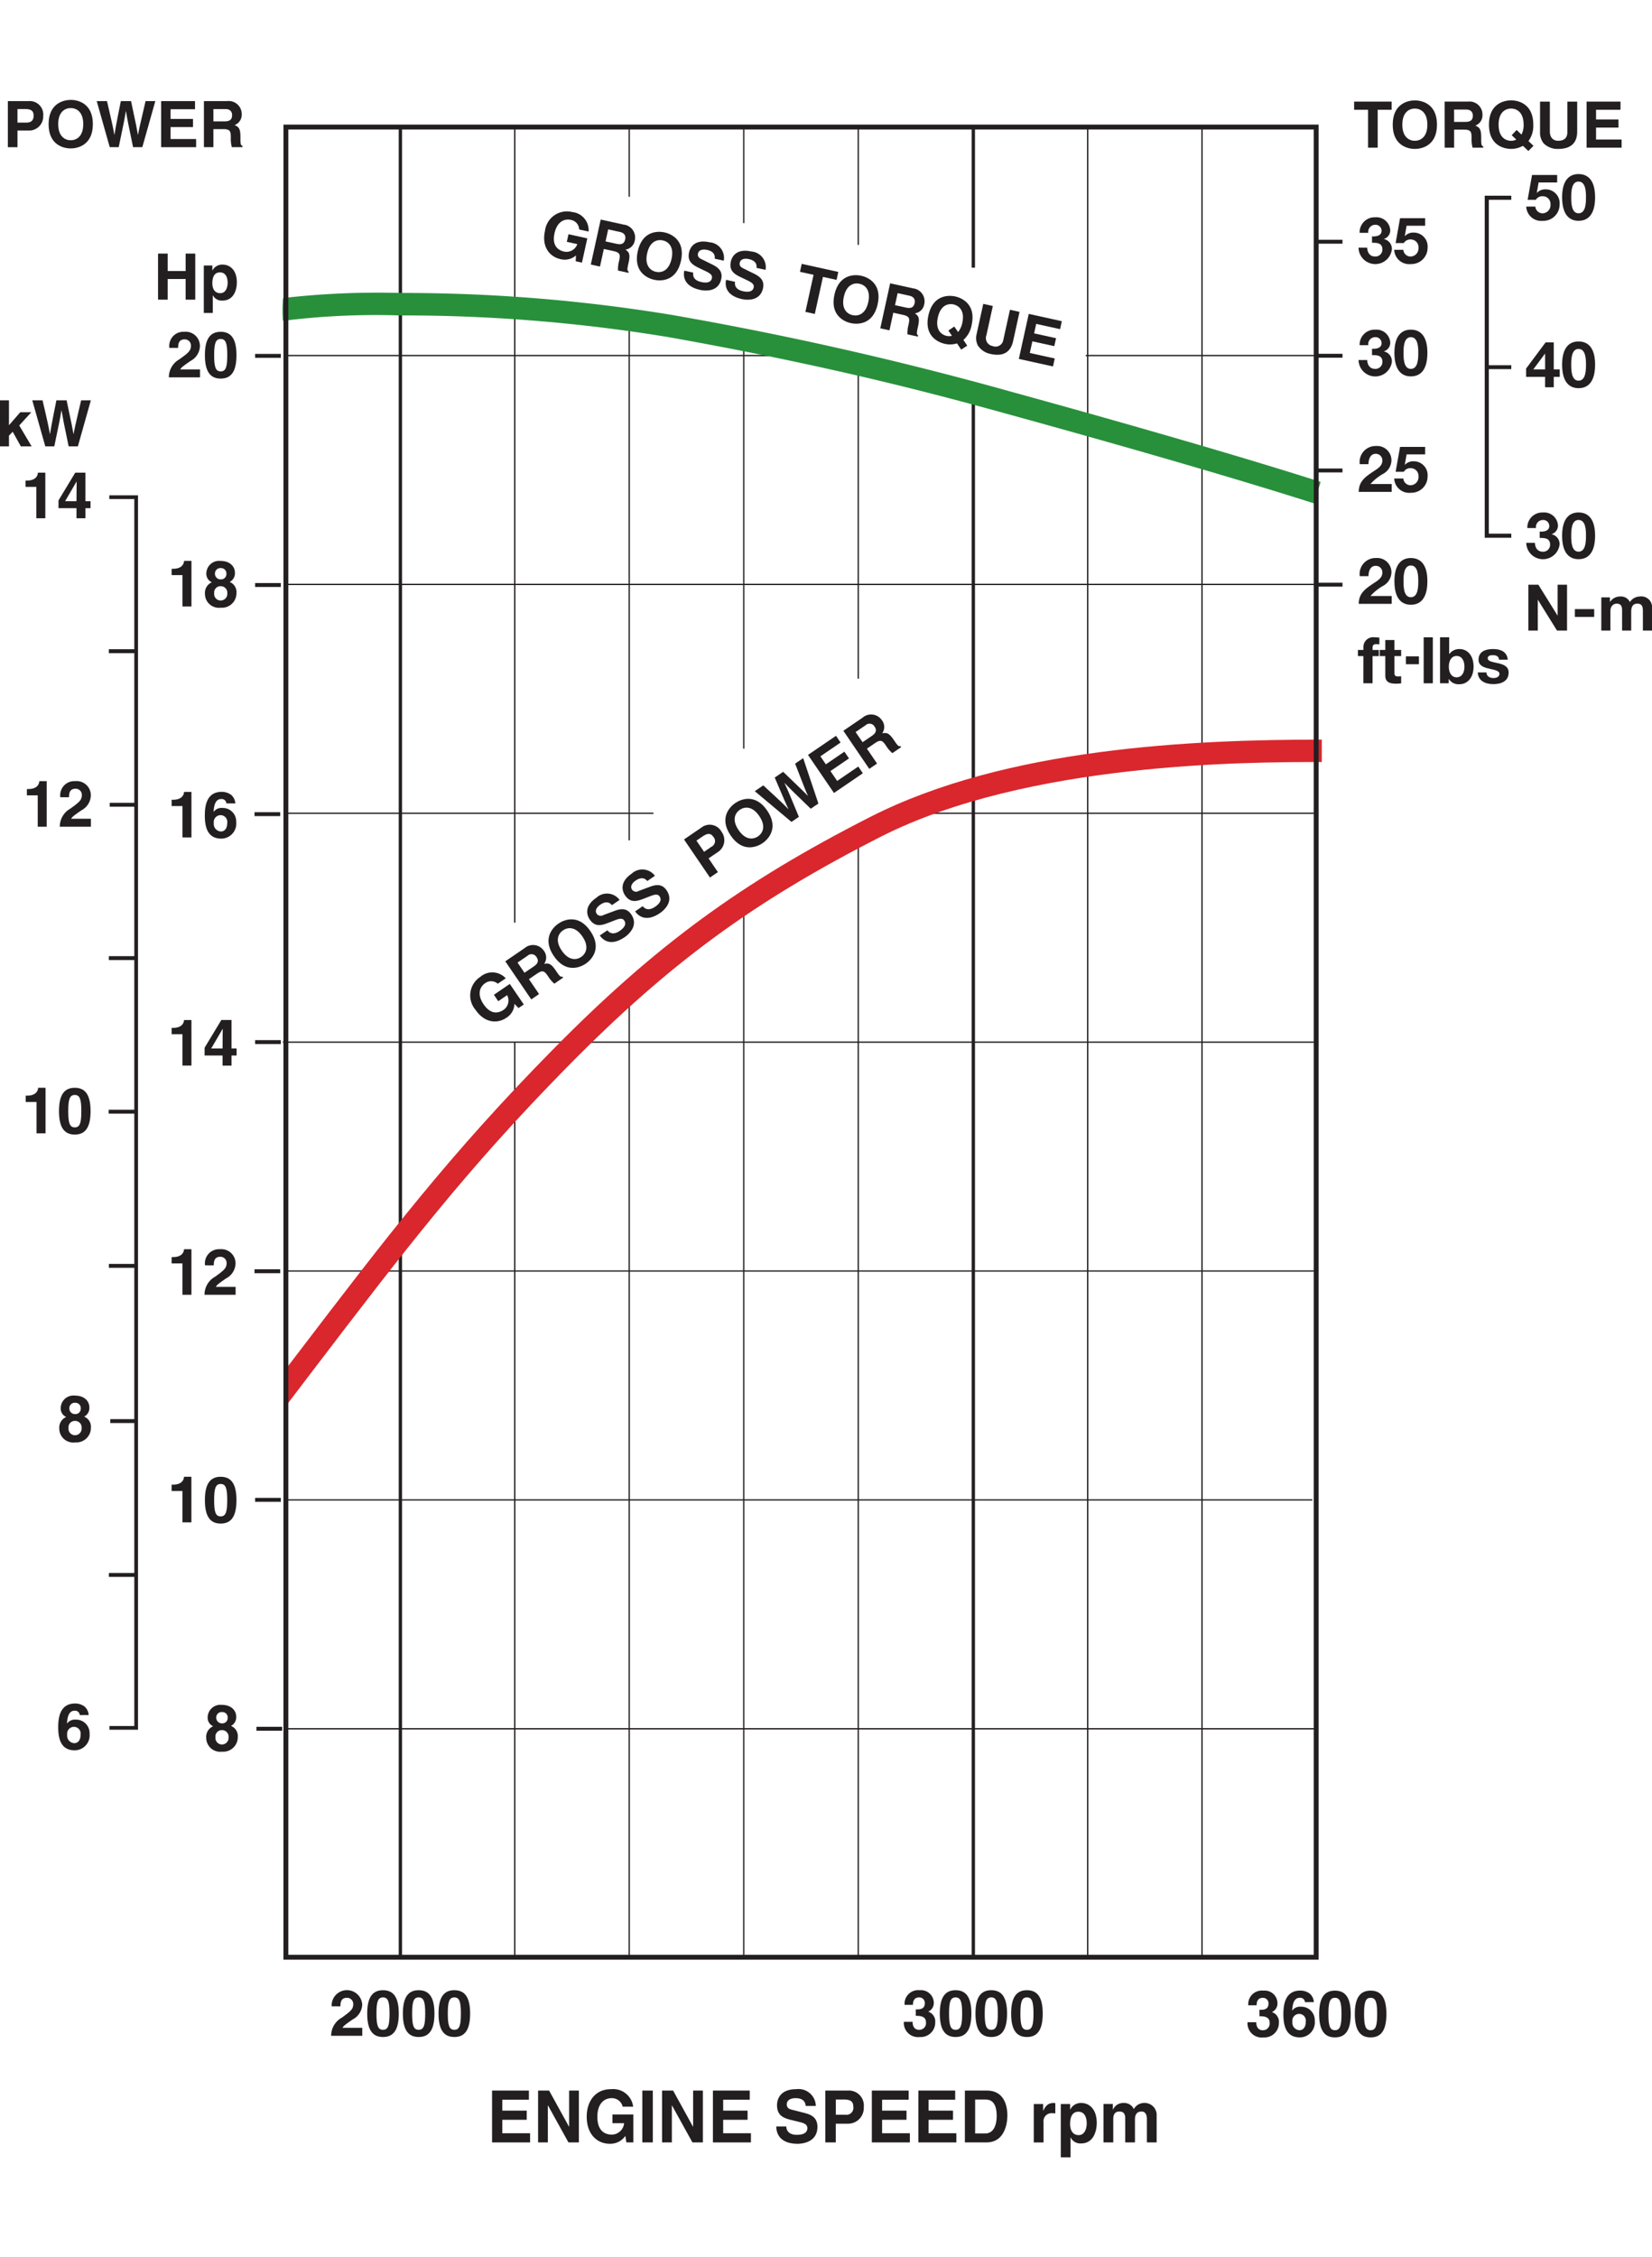 <svg xmlns="http://www.w3.org/2000/svg" viewBox="0 0 216 295"><g id="Isolation_Mode" data-name="Isolation Mode"><path d="M172.161,255.928H37.309v-.17H172.161Zm0-29.908H37.309v-.17H172.161Zm-.579-29.915H37.312v-.169h134.27Zm.375-29.911H37.312v-.17H171.957Zm.2-29.908H36.99v-.17H172.161Zm0-29.913H117.635v-.17h54.526Zm-86.722,0H37.645v-.17H85.439Zm87.033-29.911H37.315v-.17H172.472Zm-.311-29.911h-30.2v-.17h30.2Zm-65.208,0H37.315v-.17h69.638ZM172.161,16.64H37.318v-.17H172.161Z" fill="#231f20"/><path d="M3.452,16.023c.94,0,.94-.673.94-.94,0-.586-.329-.831-1.107-.831h-1v1.771ZM2.286,19.236H1.027V13.213H3.778a1.763,1.763,0,0,1,1.873,1.929,1.847,1.847,0,0,1-1.923,1.92H2.286Z" fill="#231f20"/><path d="M9.248,18.331c.68,0,1.637-.421,1.637-2.108s-.957-2.1-1.637-2.1-1.637.419-1.637,2.1.958,2.108,1.637,2.108m0-5.278c.8,0,2.894.344,2.894,3.17S10.045,19.4,9.248,19.4s-2.893-.344-2.893-3.172,2.1-3.17,2.893-3.17" fill="#231f20"/><path d="M12.646,13.212h1.343c.772,3.3.847,3.716.955,4.4h.018c.109-.63.2-1.241.838-4.4h1.334c.706,3.306.763,3.625.9,4.4h.016c.1-.571.2-1.089.983-4.4h1.275l-1.7,6.023H17.4c-.62-2.953-.731-3.539-.931-4.7h-.018c-.183,1.159-.285,1.594-.93,4.7H14.349Z" fill="#231f20"/><polygon points="21.068 13.213 21.068 19.236 25.641 19.236 25.641 18.171 22.302 18.171 22.302 16.609 25.236 16.609 25.236 15.545 22.302 15.545 22.302 14.277 25.499 14.277 25.499 13.213 21.068 13.213" fill="#231f20"/><path d="M29.374,15.863c.654,0,.973-.226.973-.821,0-.32-.142-.788-.883-.788H27.9v1.609Zm-2.71-2.651h3.045a1.7,1.7,0,0,1,1.895,1.7,1.438,1.438,0,0,1-.931,1.435c.5.218.763.4.763,1.526,0,.881,0,1.1.27,1.2v.159H30.313a4.057,4.057,0,0,1-.133-1.216c0-.822-.052-1.141-.983-1.141H27.9v2.357H26.664Z" fill="#231f20"/><polygon points="177.055 13.278 177.055 14.345 178.875 14.345 178.875 19.301 180.134 19.301 180.134 14.345 181.955 14.345 181.955 13.278 177.055 13.278" fill="#231f20"/><path d="M184.992,18.4c.68,0,1.637-.421,1.637-2.106s-.957-2.105-1.637-2.105-1.637.419-1.637,2.105.958,2.106,1.637,2.106m0-5.278c.8,0,2.894.344,2.894,3.172s-2.1,3.17-2.894,3.17-2.893-.344-2.893-3.17,2.1-3.172,2.893-3.172" fill="#231f20"/><path d="M191.6,15.93c.654,0,.973-.226.973-.822,0-.319-.142-.788-.883-.788h-1.567v1.61Zm-2.711-2.651h3.046a1.7,1.7,0,0,1,1.9,1.7,1.439,1.439,0,0,1-.931,1.436c.5.217.763.4.763,1.526,0,.881,0,1.1.27,1.2V19.3h-1.393a3.991,3.991,0,0,1-.136-1.216c0-.821-.049-1.141-.98-1.141h-1.3V19.3h-1.234Z" fill="#231f20"/><path d="M198.3,16.987l.636.6a2.665,2.665,0,0,0,.278-1.293c0-1.687-.957-2.106-1.637-2.106s-1.634.419-1.634,2.106.955,2.106,1.634,2.106a1.479,1.479,0,0,0,.68-.159l-.6-.57Zm1.535,2.751-.713-.679a3.147,3.147,0,0,1-1.545.4c-.8,0-2.893-.344-2.893-3.172s2.1-3.17,2.893-3.17,2.9.344,2.9,3.17a3.384,3.384,0,0,1-.629,2.149l.654.62Z" fill="#231f20"/><path d="M206.218,17.2c0,1.584-.955,2.264-2.474,2.264a2.576,2.576,0,0,1-1.913-.729,2.2,2.2,0,0,1-.469-1.461V13.28h1.284v3.907c0,.84.486,1.21,1.073,1.21.862,0,1.216-.422,1.216-1.151V13.28h1.283Z" fill="#231f20"/><polygon points="207.451 13.278 207.451 19.301 212.025 19.301 212.025 18.237 208.685 18.237 208.685 16.677 211.62 16.677 211.62 15.613 208.685 15.613 208.685 14.345 211.882 14.345 211.882 13.278 207.451 13.278" fill="#231f20"/><polygon points="64.338 273.219 64.338 279.995 69.308 279.995 69.308 278.795 65.678 278.795 65.678 277.038 68.871 277.038 68.871 275.84 65.678 275.84 65.678 274.416 69.154 274.416 69.154 273.219 64.338 273.219" fill="#231f20"/><polygon points="74.415 273.219 74.415 277.937 74.396 277.937 71.797 273.219 70.355 273.219 70.355 279.995 71.632 279.995 71.632 275.164 71.652 275.164 74.324 279.995 75.689 279.995 75.689 273.219 74.415 273.219" fill="#231f20"/><path d="M80.076,276.342h2.735v3.652H81.9l-.135-.85a2.385,2.385,0,0,1-2.043,1.028c-1.578,0-3.009-1.17-3.009-3.547,0-1.85.994-3.6,3.2-3.587a2.624,2.624,0,0,1,2.873,2.285H81.416a1.451,1.451,0,0,0-1.431-1.114c-.975,0-1.879.7-1.879,2.434,0,1.852.976,2.332,1.907,2.332a1.634,1.634,0,0,0,1.587-1.49H80.076Z" fill="#231f20"/><rect x="83.987" y="273.22" width="1.368" height="6.774" fill="#231f20"/><polygon points="90.626 273.219 90.626 277.937 90.608 277.937 88.009 273.219 86.567 273.219 86.567 279.995 87.844 279.995 87.844 275.164 87.864 275.164 90.536 279.995 91.901 279.995 91.901 273.219 90.626 273.219" fill="#231f20"/><polygon points="93.214 273.219 93.214 279.995 98.184 279.995 98.184 278.795 94.555 278.795 94.555 277.038 97.747 277.038 97.747 275.84 94.555 275.84 94.555 274.416 98.03 274.416 98.03 273.219 93.214 273.219" fill="#231f20"/><path d="M102.808,277.909c.009.378.192,1.093,1.385,1.093.648,0,1.368-.158,1.368-.876,0-.53-.492-.67-1.184-.84l-.7-.17c-1.06-.256-2.081-.5-2.081-1.99,0-.756.392-2.088,2.518-2.088a2.256,2.256,0,0,1,2.554,2.19H105.35c-.036-.3-.145-1.019-1.338-1.019-.521,0-1.141.2-1.141.813,0,.527.419.641.693.706l1.6.408c.894.226,1.714.6,1.714,1.82,0,2.038-2.006,2.217-2.581,2.217-2.389,0-2.8-1.425-2.8-2.264Z" fill="#231f20"/><path d="M110.549,276.379a.909.909,0,0,0,1.021-1.055c0-.662-.355-.935-1.2-.935h-1.085v1.99Zm-1.268,3.615h-1.367v-6.776h2.991a1.95,1.95,0,0,1,2.033,2.171,2.049,2.049,0,0,1-2.088,2.16h-1.569Z" fill="#231f20"/><polygon points="113.995 273.219 113.995 279.995 118.964 279.995 118.964 278.795 115.335 278.795 115.335 277.038 118.527 277.038 118.527 275.84 115.335 275.84 115.335 274.416 118.81 274.416 118.81 273.219 113.995 273.219" fill="#231f20"/><polygon points="120.075 273.219 120.075 279.995 125.045 279.995 125.045 278.795 121.415 278.795 121.415 277.038 124.608 277.038 124.608 275.84 121.415 275.84 121.415 274.416 124.891 274.416 124.891 273.219 120.075 273.219" fill="#231f20"/><path d="M127.5,278.824h1.332c1.111,0,1.487-1.161,1.487-2.275,0-2-.921-2.16-1.506-2.16H127.5Zm-1.34-5.606h2.891c2.2,0,2.663,1.943,2.663,3.229,0,1.451-.557,3.548-2.717,3.548h-2.837Z" fill="#231f20"/><path d="M135.167,274.974h1.222v.869h.018c.263-.512.555-1,1.332-1a2.225,2.225,0,0,1,.244.018V276.2a2.386,2.386,0,0,0-.364-.018,1.05,1.05,0,0,0-1.175,1.2V280h-1.277Z" fill="#231f20"/><path d="M141.038,279.04c.822,0,1.051-.924,1.051-1.519,0-.793-.274-1.537-1.087-1.537-.874,0-1.085.812-1.085,1.614,0,.745.31,1.442,1.121,1.442m-1.121-3.339h.018a1.539,1.539,0,0,1,1.449-.859c1.069,0,2.015.847,2.015,2.586,0,1.377-.6,2.7-2.042,2.7a1.414,1.414,0,0,1-1.367-.774h-.018v2.594H138.7v-6.973h1.222Z" fill="#231f20"/><path d="M151.232,279.994h-1.277v-3.047c0-.747-.319-.992-.693-.992-.638,0-.865.435-.865,1.028v3.011h-1.276v-3.02c0-.423,0-1.019-.766-1.019-.6,0-.794.435-.794.981v3.058h-1.277v-5.021h1.222v.738h.018a1.446,1.446,0,0,1,1.377-.87,1.38,1.38,0,0,1,1.349.8,1.516,1.516,0,0,1,1.295-.8,1.572,1.572,0,0,1,1.687,1.68Z" fill="#231f20"/><path d="M43.366,262.208a2,2,0,0,1,3.994-.226,2.283,2.283,0,0,1-1.243,1.938c-.788.552-1.2.822-1.334,1.1h2.584v1.041H43.3a2.681,2.681,0,0,1,1.386-2.366c1.073-.781,1.5-1.082,1.5-1.752a.806.806,0,0,0-.822-.849c-.822,0-.847.679-.856,1.116Z" fill="#231f20"/><path d="M50.077,265.278c.671,0,.856-.586.856-2.121s-.185-2.115-.856-2.115-.855.577-.855,2.115.185,2.121.855,2.121m0-5.176c1.4,0,2.063.965,2.063,3.055s-.661,3.061-2.063,3.061-2.064-.974-2.064-3.061.663-3.055,2.064-3.055" fill="#231f20"/><path d="M54.741,265.278c.671,0,.856-.586.856-2.121s-.185-2.115-.856-2.115-.855.577-.855,2.115.183,2.121.855,2.121m0-5.176c1.4,0,2.063.965,2.063,3.055s-.661,3.061-2.063,3.061-2.064-.974-2.064-3.061.663-3.055,2.064-3.055" fill="#231f20"/><path d="M59.405,265.278c.67,0,.856-.586.856-2.121s-.186-2.115-.856-2.115-.856.577-.856,2.115.186,2.121.856,2.121m0-5.176c1.4,0,2.063.965,2.063,3.055s-.661,3.061-2.063,3.061-2.065-.974-2.065-3.061S58,260.1,59.405,260.1" fill="#231f20"/><path d="M119.736,262.61h.183c.353,0,1-.034,1-.8a.715.715,0,0,0-.745-.766c-.806,0-.806.766-.806.974h-1.091a1.773,1.773,0,0,1,1.972-1.913,1.669,1.669,0,0,1,1.845,1.662,1.224,1.224,0,0,1-.713,1.132v.016a1.33,1.33,0,0,1,.9,1.385,1.894,1.894,0,0,1-2.031,1.92,1.855,1.855,0,0,1-2.071-1.988h1.147l-.006.009c0,.32.083,1.04.871,1.04a.874.874,0,0,0,.881-.981c0-.815-.788-.849-1.333-.849Z" fill="#231f20"/><path d="M124.945,265.278c.671,0,.856-.586.856-2.121s-.185-2.115-.856-2.115-.855.577-.855,2.115.185,2.121.855,2.121m0-5.176c1.4,0,2.063.965,2.063,3.055s-.661,3.061-2.063,3.061-2.064-.974-2.064-3.061.663-3.055,2.064-3.055" fill="#231f20"/><path d="M129.609,265.278c.67,0,.856-.586.856-2.121s-.186-2.115-.856-2.115-.856.577-.856,2.115.186,2.121.856,2.121m0-5.176c1.4,0,2.063.965,2.063,3.055s-.661,3.061-2.063,3.061-2.065-.974-2.065-3.061.664-3.055,2.065-3.055" fill="#231f20"/><path d="M134.273,265.278c.671,0,.856-.586.856-2.121s-.185-2.115-.856-2.115-.855.577-.855,2.115.185,2.121.855,2.121m0-5.176c1.4,0,2.063.965,2.063,3.055s-.661,3.061-2.063,3.061-2.065-.974-2.065-3.061.664-3.055,2.065-3.055" fill="#231f20"/><path d="M164.672,262.664h.183c.353,0,1-.034,1-.8a.714.714,0,0,0-.744-.765c-.806,0-.806.765-.806.973h-1.092a1.773,1.773,0,0,1,1.972-1.913,1.67,1.67,0,0,1,1.846,1.662,1.224,1.224,0,0,1-.714,1.132v.016a1.331,1.331,0,0,1,.9,1.385,1.894,1.894,0,0,1-2.031,1.92,1.855,1.855,0,0,1-2.071-1.988h1.148l-.007.01c0,.319.084,1.039.871,1.039a.874.874,0,0,0,.881-.981c0-.815-.788-.849-1.333-.849Z" fill="#231f20"/><path d="M169.88,263.2a.892.892,0,0,0-.9,1.024.98.98,0,0,0,.93,1.107c.428,0,.822-.326.822-1.132a.875.875,0,0,0-.856-1m.747-1.535a.611.611,0,0,0-.688-.57c-.763,0-.94.871-.98,1.643l.016.018a1.248,1.248,0,0,1,1.116-.495,1.761,1.761,0,0,1,1.82,1.838,1.965,1.965,0,0,1-1.947,2.171c-1.8,0-2.155-1.51-2.155-3,0-1.132.151-3.12,2.214-3.12a2.091,2.091,0,0,1,1.218.387,1.615,1.615,0,0,1,.552,1.123Z" fill="#231f20"/><path d="M174.545,265.331c.671,0,.856-.586.856-2.121s-.185-2.115-.856-2.115-.855.578-.855,2.115.183,2.121.855,2.121m0-5.175c1.4,0,2.063.964,2.063,3.054s-.661,3.061-2.063,3.061-2.064-.974-2.064-3.061.663-3.054,2.064-3.054" fill="#231f20"/><path d="M179.21,265.331c.67,0,.856-.586.856-2.121s-.186-2.115-.856-2.115-.856.578-.856,2.115.185,2.121.856,2.121m0-5.175c1.4,0,2.062.964,2.062,3.054s-.661,3.061-2.062,3.061-2.065-.974-2.065-3.061.663-3.054,2.065-3.054" fill="#231f20"/><rect x="52.134" y="16.428" width="0.434" height="239.346" fill="#231f20"/><path d="M112.3,256.035h-.17V109.308h.17Zm-14.97-.007h-.17V118.553h.17Zm-29.94-.09h-.17V136.2h.17Zm14.969-.166h-.17V129.71h.17ZM67.391,120.583h-.17V16.428h.17ZM82.36,109.826h-.17V41.577h.17ZM97.331,97.838h-.17V44.428h.17ZM112.3,88.7h-.17V47.516h.17Zm0-56.693h-.17V16.69h.17Zm-14.97-2.85h-.17V16.428h.17ZM82.36,25.713h-.17V16.69h.17Z" fill="#231f20"/><path d="M127.479,256.035h-.434V51.316h.434Zm0-221.056h-.434V16.689h.434Z" fill="#231f20"/><path d="M157.248,256.035h-.17V16.428h.17Zm-14.947,0h-.17V16.69h.17Z" fill="#231f20"/><path d="M37.018,38.95A15.079,15.079,0,0,0,37,41.93a97.689,97.689,0,0,1,15.278-.706,213.364,213.364,0,0,1,35.01,2.816c22.05,3.908,36.326,7.836,43.994,9.946,11.771,3.24,28.351,7.918,40.5,11.794l.892-2.8c-12.194-3.892-28.817-8.581-40.613-11.828A453.163,453.163,0,0,0,87.8,41.149a216.363,216.363,0,0,0-35.485-2.862,109.038,109.038,0,0,0-15.294.663" fill="#28903b"/><path d="M113.8,106.758c-16.9,8.6-28.181,16.868-41.617,30.518S50.725,161.43,38.6,177.312l-1.379,1.8.1,4.716,3.609-4.739c12.059-15.794,20.024-26.229,33.341-39.757,13.193-13.4,24.265-21.523,40.856-29.961,19.225-9.781,48.182-9.781,57.7-9.781V96.66c-16.818,0-41.237,1.046-59.03,10.1" fill="#d9272d"/><path d="M74.331,30.61l2.459.541-.7,3.172-.819-.181.041-.763a2.226,2.226,0,0,1-2.034.487c-1.417-.313-2.479-1.612-2.024-3.675a2.889,2.889,0,0,1,3.562-2.479,2.387,2.387,0,0,1,2.144,2.549l-1.23-.269a1.318,1.318,0,0,0-1.073-1.25c-.876-.2-1.82.233-2.153,1.741-.353,1.605.43,2.217,1.266,2.4a1.49,1.49,0,0,0,1.711-.98l-1.369-.3Z" fill="#231f20"/><path d="M80.618,31.866c.638.14,1-.011,1.127-.593.068-.31.03-.8-.69-.96l-1.533-.338-.347,1.574Zm-2.076-3.172,2.972.654A1.7,1.7,0,0,1,83,31.42a1.444,1.444,0,0,1-1.216,1.2c.434.319.656.557.416,1.655-.19.861-.237,1.073,0,1.23l-.034.154-1.359-.3a4.024,4.024,0,0,1,.129-1.216c.177-.8.2-1.125-.713-1.327l-1.27-.278-.505,2.3-1.2-.267Z" fill="#231f20"/><path d="M85.759,35.524c.663.148,1.686-.056,2.049-1.7s-.48-2.262-1.144-2.407-1.689.056-2.051,1.7.482,2.262,1.146,2.409m1.134-5.153c.779.172,2.753.958,2.144,3.72s-2.731,2.645-3.509,2.473-2.751-.958-2.144-3.718,2.73-2.647,3.509-2.475" fill="#231f20"/><path d="M90.648,35.631c-.066.33-.039.987,1.034,1.225.582.129,1.261.131,1.4-.492.1-.459-.312-.679-.9-.964l-.6-.286c-.9-.43-1.771-.846-1.485-2.139.145-.657.751-1.734,2.66-1.313a2.044,2.044,0,0,1,1.875,2.406l-1.18-.26c.025-.269.064-.915-1.01-1.15-.468-.1-1.062-.054-1.179.478-.1.459.253.64.487.751l1.356.67c.758.372,1.426.863,1.193,1.92-.39,1.769-2.228,1.529-2.744,1.413-2.147-.471-2.242-1.791-2.081-2.52Z" fill="#231f20"/><path d="M96.112,36.835c-.064.328-.036.987,1.037,1.225.579.127,1.259.131,1.395-.491.1-.46-.313-.68-.9-.965l-.6-.285c-.9-.43-1.77-.847-1.485-2.14.145-.656.752-1.734,2.66-1.313a2.043,2.043,0,0,1,1.875,2.4l-1.18-.258c.025-.269.064-.914-1.009-1.15-.469-.1-1.062-.054-1.18.478-.1.46.256.641.487.752l1.356.667c.758.374,1.426.865,1.193,1.923-.389,1.768-2.228,1.526-2.744,1.413-2.146-.474-2.241-1.791-2.081-2.52Z" fill="#231f20"/><polygon points="106.536 41.029 105.306 40.76 106.373 35.917 104.598 35.525 104.826 34.484 109.61 35.539 109.382 36.58 107.602 36.189 106.536 41.029" fill="#231f20"/><path d="M111.477,41.19c.664.148,1.687-.056,2.049-1.7s-.48-2.262-1.143-2.407-1.689.056-2.051,1.7.482,2.262,1.145,2.409m1.135-5.153c.778.172,2.753.958,2.144,3.72s-2.731,2.645-3.51,2.473-2.753-.958-2.144-3.718,2.731-2.647,3.51-2.475" fill="#231f20"/><path d="M118.463,40.2c.638.14,1-.012,1.127-.593.068-.311.03-.8-.69-.96l-1.533-.338-.346,1.574Zm-2.076-3.172,2.972.654a1.7,1.7,0,0,1,1.486,2.072,1.442,1.442,0,0,1-1.218,1.2c.437.319.658.557.418,1.655-.19.86-.237,1.073,0,1.229l-.034.154-1.361-.3a4.04,4.04,0,0,1,.131-1.215c.177-.8.2-1.126-.713-1.327l-1.27-.279-.5,2.3-1.2-.265Z" fill="#231f20"/><path d="M124.772,42.676l.5.72a2.744,2.744,0,0,0,.548-1.2c.362-1.646-.483-2.262-1.146-2.409s-1.687.058-2.049,1.7.48,2.262,1.143,2.409a1.475,1.475,0,0,0,.7-.009L124,43.2Zm.908,3.018-.55-.817a3.112,3.112,0,0,1-1.594.061c-.779-.172-2.754-.958-2.145-3.72s2.731-2.645,3.51-2.473,2.751.958,2.142,3.718a3.376,3.376,0,0,1-1.076,1.963l.5.747Z" fill="#231f20"/><path d="M132.463,44.586c-.342,1.549-1.422,2.006-2.905,1.68a2.586,2.586,0,0,1-1.71-1.125,2.18,2.18,0,0,1-.144-1.526l.858-3.9,1.252.276-.84,3.819a1.054,1.054,0,0,0,.79,1.411,1.039,1.039,0,0,0,1.433-.861l.856-3.876,1.252.277Z" fill="#231f20"/><polygon points="138.606 43.019 135.484 42.33 135.212 43.569 138.081 44.201 137.85 45.24 134.983 44.608 134.646 46.132 137.909 46.85 137.678 47.891 133.213 46.908 134.51 41.024 138.835 41.977 138.606 43.019" fill="#231f20"/><path d="M64.578,130.01l2.079-1.418,1.829,2.683-.693.471-.529-.552a2.214,2.214,0,0,1-1.04,1.813c-1.2.818-2.871.7-4.061-1.046a2.891,2.891,0,0,1,.636-4.292,2.39,2.39,0,0,1,3.328.188l-1.042.708a1.319,1.319,0,0,0-1.643-.077c-.743.507-1.08,1.488-.211,2.765.926,1.356,1.909,1.2,2.615.722a1.484,1.484,0,0,0,.46-1.915l-1.157.788Z" fill="#231f20"/><path d="M69.8,126.3c.541-.369.677-.736.342-1.23a.758.758,0,0,0-1.173-.154l-1.3.883.906,1.332Zm-3.731-.666,2.518-1.716a1.7,1.7,0,0,1,2.524.342,1.433,1.433,0,0,1,.038,1.707c.533-.1.859-.095,1.493.833.493.729.618.908.9.84l.088.131-1.15.786a3.981,3.981,0,0,1-.794-.931c-.465-.679-.686-.914-1.454-.389l-1.075.731,1.326,1.947-1.019.7Z" fill="#231f20"/><path d="M75.991,125.064c.559-.383,1.116-1.268.166-2.663s-1.977-1.2-2.539-.817-1.116,1.268-.165,2.66,1.974,1.2,2.538.82M73.018,120.7c.659-.448,2.586-1.347,4.178.99s.054,3.8-.605,4.252-2.585,1.345-4.177-.992-.054-3.8.6-4.25" fill="#231f20"/><path d="M79.422,121.578c.194.272.692.7,1.6.086.491-.335.957-.826.6-1.354-.262-.387-.708-.235-1.32,0l-.62.24c-.931.36-1.829.709-2.577-.387-.378-.555-.747-1.735.87-2.835a2.042,2.042,0,0,1,3.036.285l-1,.68c-.179-.2-.621-.673-1.529-.055-.394.27-.767.736-.459,1.189a.652.652,0,0,0,.88.158l1.418-.527c.792-.3,1.605-.444,2.214.448,1.021,1.5-.414,2.67-.851,2.968-1.816,1.239-2.842.4-3.263-.215Z" fill="#231f20"/><path d="M84.045,118.427c.195.272.693.7,1.6.086.491-.335.958-.826.6-1.354-.265-.387-.711-.235-1.322,0l-.621.24c-.93.36-1.829.709-2.576-.387-.378-.555-.745-1.735.869-2.835a2.046,2.046,0,0,1,3.037.283l-1,.682c-.179-.2-.62-.673-1.528-.055-.394.27-.768.736-.46,1.189a.652.652,0,0,0,.881.158l1.417-.527c.793-.3,1.605-.444,2.215.448,1.021,1.5-.415,2.67-.852,2.968-1.816,1.239-2.841.4-3.262-.215Z" fill="#231f20"/><path d="M93.018,110.665a.819.819,0,0,0,.249-1.3c-.333-.487-.738-.5-1.383-.063l-.824.561,1,1.463Zm.847,3.313-1.039.708-3.392-4.978,2.273-1.549a1.759,1.759,0,0,1,2.631.541,1.848,1.848,0,0,1-.5,2.672l-1.191.81Z" fill="#231f20"/><path d="M99.109,109.308c.562-.382,1.116-1.267.165-2.66s-1.976-1.2-2.538-.819-1.114,1.267-.165,2.66,1.974,1.2,2.538.819m-2.973-4.36c.659-.449,2.586-1.345,4.178.991s.054,3.8-.6,4.25-2.586,1.345-4.177-.992-.055-3.8.6-4.249" fill="#231f20"/><path d="M98.689,103.4l1.109-.757c2.5,2.292,2.792,2.593,3.269,3.1l.014-.009c-.263-.582-.532-1.141-1.786-4.114l1.1-.751c2.443,2.336,2.672,2.565,3.222,3.135l.014-.009c-.238-.529-.446-1.014-1.669-4.193l1.053-.72,1.992,5.934-1,.68c-2.176-2.09-2.6-2.513-3.415-3.358l-.013.009c.5,1.062.661,1.479,1.875,4.408l-.969.661Z" fill="#231f20"/><polygon points="109.908 97.044 107.268 98.844 107.981 99.89 110.406 98.237 111.006 99.118 108.581 100.771 109.46 102.061 112.22 100.18 112.817 101.061 109.041 103.635 105.647 98.659 109.308 96.163 109.908 97.044" fill="#231f20"/><path d="M114,96.172c.541-.369.677-.736.342-1.227a.757.757,0,0,0-1.173-.156l-1.3.883L112.783,97Zm-3.731-.666,2.515-1.714a1.7,1.7,0,0,1,2.527.34,1.437,1.437,0,0,1,.039,1.709c.532-.1.858-.1,1.492.831.493.729.618.908.894.84l.091.134-1.151.783a3.992,3.992,0,0,1-.8-.93c-.461-.68-.683-.913-1.453-.39l-1.073.734,1.326,1.947-1.018.695Z" fill="#231f20"/><path d="M172.413,256.112H37.059l.006-239.827H172.413ZM37.7,255.474H171.774V16.924H37.7Z" fill="#231f20"/><polygon points="197.603 26.114 197.603 25.577 194.128 25.577 194.128 70.282 197.603 70.282 197.603 69.745 194.665 69.745 194.665 48.243 197.602 48.243 197.602 47.731 194.665 47.731 194.665 26.114 197.603 26.114" fill="#231f20"/><rect x="172.239" y="76.156" width="3.292" height="0.512" fill="#231f20"/><rect x="172.239" y="61.229" width="3.292" height="0.512" fill="#231f20"/><path d="M177.79,60.664a2.087,2.087,0,0,1,2.13-2.375,1.869,1.869,0,0,1,2.013,1.838,2.057,2.057,0,0,1-1.048,1.777,6.461,6.461,0,0,0-1.694,1.352h2.776v1.023h-4.311c.007-1.358.838-1.938,1.855-2.626.518-.351,1.224-.713,1.231-1.433a.849.849,0,0,0-.881-.908c-.7,0-.93.731-.93,1.352Z" fill="#231f20"/><path d="M186.338,59.388h-2.424l-.236,1.334.018.018a1.493,1.493,0,0,1,1.15-.455,1.819,1.819,0,0,1,1.812,2,2.122,2.122,0,0,1-2.181,2.115,1.958,1.958,0,0,1-2.182-1.864h1.191a.949.949,0,0,0,.964.881,1.061,1.061,0,0,0,1.017-1.132,1.01,1.01,0,0,0-1.017-1.1.989.989,0,0,0-.9.468H182.48l.578-3.246h3.28Z" fill="#231f20"/><path d="M202.024,46.235H202l-1.519,2.038h1.544Zm0,3.02H199.54V48.164l2.552-3.421h1.064v3.53h.781v.982h-.781v1.359h-1.132Z" fill="#231f20"/><path d="M206.394,49.751c.974,0,.974-1.436.974-2.1,0-.613,0-2.049-.974-2.049-.955,0-.955,1.436-.955,2.049,0,.661,0,2.1.955,2.1m0-5.126c1.175,0,2.165.738,2.165,3.029,0,2.339-.99,3.077-2.165,3.077-1.157,0-2.146-.738-2.146-3.077,0-2.291.989-3.029,2.146-3.029" fill="#231f20"/><path d="M201.319,69.47c.512.043,1.25-.059,1.25-.729a.78.78,0,0,0-.831-.781.909.909,0,0,0-.906,1.048H199.7a1.954,1.954,0,0,1,2.029-2.029,1.812,1.812,0,0,1,1.972,1.626,1.167,1.167,0,0,1-.822,1.2v.018a1.311,1.311,0,0,1,1.039,1.333,2.188,2.188,0,0,1-4.36-.21h1.132c.025.638.344,1.157,1.032,1.157a.907.907,0,0,0,.956-.922c0-.889-.779-.874-1.359-.874Z" fill="#231f20"/><path d="M206.394,72.1c.974,0,.974-1.435.974-2.1,0-.614,0-2.047-.974-2.047-.955,0-.955,1.433-.955,2.047,0,.661,0,2.1.955,2.1m0-5.126c1.175,0,2.165.738,2.165,3.03,0,2.338-.99,3.077-2.165,3.077-1.157,0-2.146-.739-2.146-3.077,0-2.292.989-3.03,2.146-3.03" fill="#231f20"/><path d="M203.6,23.848h-2.425l-.236,1.334.018.018a1.5,1.5,0,0,1,1.151-.455,1.818,1.818,0,0,1,1.811,2,2.121,2.121,0,0,1-2.183,2.114,1.956,1.956,0,0,1-2.18-1.863h1.191a.949.949,0,0,0,.964.881,1.063,1.063,0,0,0,1.017-1.132,1.01,1.01,0,0,0-1.017-1.1.989.989,0,0,0-.9.468h-1.073l.577-3.246H203.6Z" fill="#231f20"/><path d="M206.394,27.875c.974,0,.974-1.435.974-2.1,0-.614,0-2.047-.974-2.047-.955,0-.955,1.433-.955,2.047,0,.661,0,2.1.955,2.1m0-5.126c1.175,0,2.165.739,2.165,3.03,0,2.339-.99,3.077-2.165,3.077-1.157,0-2.146-.738-2.146-3.077,0-2.291.989-3.03,2.146-3.03" fill="#231f20"/><path d="M177.79,75.3a2.085,2.085,0,0,1,2.13-2.373,1.868,1.868,0,0,1,2.013,1.836,2.066,2.066,0,0,1-1.048,1.78,6.389,6.389,0,0,0-1.694,1.349h2.776v1.024h-4.311c.007-1.359.838-1.938,1.855-2.627.518-.35,1.224-.71,1.231-1.433a.847.847,0,0,0-.881-.905c-.7,0-.93.729-.93,1.349Z" fill="#231f20"/><path d="M184.468,78.055c.973,0,.973-1.436.973-2.1,0-.612,0-2.047-.973-2.047-.956,0-.956,1.435-.956,2.047,0,.663,0,2.1.956,2.1m0-5.126c1.175,0,2.164.738,2.164,3.027,0,2.341-.989,3.079-2.164,3.079-1.157,0-2.147-.738-2.147-3.079,0-2.289.99-3.027,2.147-3.027" fill="#231f20"/><rect x="172.239" y="46.238" width="3.292" height="0.512" fill="#231f20"/><rect x="172.239" y="31.335" width="3.292" height="0.512" fill="#231f20"/><path d="M179.393,45.575c.511.044,1.249-.058,1.249-.729a.781.781,0,0,0-.831-.781.91.91,0,0,0-.905,1.049h-1.132a1.954,1.954,0,0,1,2.028-2.029,1.811,1.811,0,0,1,1.972,1.626,1.168,1.168,0,0,1-.821,1.2v.018a1.311,1.311,0,0,1,1.039,1.333,2.188,2.188,0,0,1-4.361-.21h1.132c.025.638.344,1.157,1.033,1.157a.907.907,0,0,0,.955-.922c0-.89-.779-.874-1.358-.874Z" fill="#231f20"/><path d="M184.468,48.21c.973,0,.973-1.435.973-2.1,0-.611,0-2.044-.973-2.044-.956,0-.956,1.433-.956,2.044,0,.664,0,2.1.956,2.1m0-5.126c1.175,0,2.164.738,2.164,3.027,0,2.341-.989,3.079-2.164,3.079-1.157,0-2.147-.738-2.147-3.079,0-2.289.99-3.027,2.147-3.027" fill="#231f20"/><path d="M179.393,30.889c.511.043,1.249-.058,1.249-.729a.781.781,0,0,0-.831-.781.91.91,0,0,0-.905,1.049h-1.132A1.954,1.954,0,0,1,179.8,28.4a1.811,1.811,0,0,1,1.972,1.626,1.166,1.166,0,0,1-.821,1.2v.019a1.311,1.311,0,0,1,1.039,1.333,2.188,2.188,0,0,1-4.361-.21h1.132c.025.638.344,1.157,1.033,1.157a.908.908,0,0,0,.955-.922c0-.89-.779-.874-1.358-.874Z" fill="#231f20"/><path d="M186.338,29.5h-2.424l-.236,1.333.018.018a1.493,1.493,0,0,1,1.15-.455,1.819,1.819,0,0,1,1.812,2,2.121,2.121,0,0,1-2.181,2.115,1.957,1.957,0,0,1-2.182-1.863h1.191a.949.949,0,0,0,.964.88,1.061,1.061,0,0,0,1.017-1.132,1.01,1.01,0,0,0-1.017-1.1.99.99,0,0,0-.9.469H182.48l.578-3.247h3.28Z" fill="#231f20"/><polygon points="199.834 76.418 201.143 76.418 203.643 80.437 203.661 80.437 203.661 76.418 204.892 76.418 204.892 82.407 203.577 82.407 201.084 78.397 201.068 78.397 201.068 82.407 199.834 82.407 199.834 76.418" fill="#231f20"/><rect x="205.916" y="79.605" width="2.527" height="1.023" fill="#231f20"/><path d="M209.372,78.071H210.5v.587h.016a1.566,1.566,0,0,1,1.325-.7,1.285,1.285,0,0,1,1.268.722,1.572,1.572,0,0,1,1.308-.722A1.4,1.4,0,0,1,216,79.507v2.9h-1.191V79.95c0-.579-.05-1.057-.729-1.057s-.8.553-.8,1.1v2.416h-1.191V79.975c0-.5.032-1.082-.722-1.082-.235,0-.806.152-.806,1v2.515h-1.191Z" fill="#231f20"/><rect x="33.532" y="225.679" width="3.36" height="0.512" fill="#231f20"/><path d="M29.767,224.489a.688.688,0,0,0-.688-.738.712.712,0,0,0-.806.738.734.734,0,0,0,.765.738.689.689,0,0,0,.729-.738m-.754,1.626a.826.826,0,0,0-.84.924.848.848,0,0,0,.865.948.867.867,0,0,0,.847-.939.852.852,0,0,0-.872-.933m.016,2.812a1.825,1.825,0,0,1-2.065-1.814,1.505,1.505,0,0,1,.908-1.508,1.21,1.21,0,0,1-.722-1.166A1.669,1.669,0,0,1,29,222.812c1.232,0,1.886.729,1.886,1.55a1.272,1.272,0,0,1-.686,1.2A1.421,1.421,0,0,1,31.091,227a1.905,1.905,0,0,1-2.062,1.929" fill="#231f20"/><polygon points="21.924 36.463 21.924 39.164 20.665 39.164 20.665 33.141 21.924 33.141 21.924 35.423 24.272 35.423 24.272 33.141 25.531 33.141 25.531 39.164 24.272 39.164 24.272 36.463 21.924 36.463" fill="#231f20"/><path d="M28.8,38.317c.754,0,.965-.821.965-1.351,0-.7-.252-1.368-1-1.368-.806,0-1,.723-1,1.436,0,.663.285,1.283,1.032,1.283m-1.032-2.97h.015a1.422,1.422,0,0,1,1.336-.763c.981,0,1.852.754,1.852,2.3,0,1.225-.552,2.4-1.879,2.4a1.3,1.3,0,0,1-1.256-.688H27.82V40.9H26.648V34.7h1.123Z" fill="#231f20"/><path d="M36.717,196.271h-3.36v-.511h3.36Zm-.081-29.878H33.278v-.512h3.358Zm.081-29.946h-3.36v-.511h3.36Zm-.081-29.791H33.278v-.511h3.358Zm.081-29.943h-3.36V76.2h3.36Zm0-29.947h-3.36v-.512h3.36Z" fill="#231f20"/><path d="M22.437,194.033H22.6c1.132,0,1.436-.586,1.46-1.03h.965v5.955H23.854v-4.1H22.437Z" fill="#231f20"/><path d="M28.855,198.178c.67,0,.855-.587.855-2.122s-.185-2.114-.855-2.114-.856.577-.856,2.114.183,2.122.856,2.122m0-5.176c1.4,0,2.062.965,2.062,3.054s-.661,3.061-2.062,3.061-2.065-.973-2.065-3.061S27.453,193,28.855,193" fill="#231f20"/><path d="M22.437,164.292h.168c1.132,0,1.435-.586,1.46-1.03h.965v5.955H23.855v-4.1H22.437Z" fill="#231f20"/><path d="M26.809,165.366a1.846,1.846,0,0,1,1.947-2.105A1.86,1.86,0,0,1,30.8,165.14a2.281,2.281,0,0,1-1.243,1.938c-.787.553-1.2.822-1.333,1.1h2.583v1.042H26.741a2.678,2.678,0,0,1,1.385-2.366c1.073-.781,1.5-1.082,1.5-1.753a.8.8,0,0,0-.821-.849c-.822,0-.847.68-.856,1.116Z" fill="#231f20"/><path d="M22.439,134.337h.167c1.132,0,1.436-.586,1.461-1.03h.964v5.955H23.856v-4.1H22.439Z" fill="#231f20"/><path d="M29.1,137.03c0-1.442.025-2.372.025-2.558h-.018l-1.493,2.558Zm1.836.915h-.663v1.318H29.1v-1.318h-2.35v-1.014l2.189-3.625h1.334v3.724h.663Z" fill="#231f20"/><path d="M22.44,104.523h.167c1.132,0,1.436-.587,1.46-1.03h.965v5.954H23.857v-4.1H22.44Z" fill="#231f20"/><path d="M28.857,106.536a.893.893,0,0,0-.9,1.023.98.98,0,0,0,.931,1.108c.428,0,.822-.326.822-1.132a.875.875,0,0,0-.856-1M29.6,105a.612.612,0,0,0-.688-.571c-.763,0-.94.872-.981,1.644l.016.018a1.251,1.251,0,0,1,1.116-.5,1.763,1.763,0,0,1,1.821,1.839,1.965,1.965,0,0,1-1.947,2.171c-1.8,0-2.156-1.51-2.156-2.995,0-1.132.152-3.12,2.215-3.12a2.078,2.078,0,0,1,1.215.387A1.609,1.609,0,0,1,30.77,105Z" fill="#231f20"/><path d="M22.441,74.337h.167c1.132,0,1.436-.587,1.461-1.033h.964v5.957H23.858v-4.1H22.441Z" fill="#231f20"/><path d="M29.6,74.983a.688.688,0,0,0-.688-.738.712.712,0,0,0-.806.738.734.734,0,0,0,.765.738.689.689,0,0,0,.729-.738m-.754,1.626a.826.826,0,0,0-.84.924.848.848,0,0,0,.865.948.867.867,0,0,0,.847-.939.852.852,0,0,0-.872-.933m.016,2.812a1.825,1.825,0,0,1-2.065-1.814A1.505,1.505,0,0,1,27.7,76.1a1.21,1.21,0,0,1-.722-1.166,1.669,1.669,0,0,1,1.854-1.627c1.231,0,1.886.729,1.886,1.55a1.272,1.272,0,0,1-.686,1.2,1.421,1.421,0,0,1,.887,1.436,1.905,1.905,0,0,1-2.062,1.929" fill="#231f20"/><path d="M22.147,45.468a1.847,1.847,0,0,1,1.947-2.105,1.861,1.861,0,0,1,2.047,1.879A2.281,2.281,0,0,1,24.9,47.18c-.788.552-1.2.822-1.333,1.1h2.583V49.32H22.079a2.679,2.679,0,0,1,1.386-2.366c1.073-.781,1.5-1.083,1.5-1.753a.805.805,0,0,0-.822-.849c-.822,0-.847.679-.856,1.116Z" fill="#231f20"/><path d="M28.859,48.538c.67,0,.856-.586.856-2.121s-.186-2.115-.856-2.115S28,44.882,28,46.417s.183,2.121.856,2.121m0-5.175c1.4,0,2.062.964,2.062,3.054s-.661,3.061-2.062,3.061-2.065-.974-2.065-3.061.663-3.054,2.065-3.054" fill="#231f20"/><polygon points="14.291 64.735 14.291 65.22 17.561 65.22 17.561 84.849 14.23 84.849 14.23 85.36 17.561 85.36 17.561 104.92 14.348 104.92 14.348 105.432 17.561 105.432 17.561 124.96 14.23 124.96 14.23 125.472 17.561 125.472 17.561 145.031 14.208 145.031 14.208 145.543 17.561 145.543 17.561 165.18 14.235 165.18 14.235 165.691 17.561 165.691 17.561 185.468 14.416 185.468 14.416 185.979 17.561 185.979 17.561 205.575 14.235 205.575 14.235 206.087 17.561 206.087 17.561 225.575 14.305 225.575 14.305 226.06 18.045 226.06 18.045 185.979 18.045 185.468 18.045 64.735 14.291 64.735" fill="#231f20"/><path d="M10.558,184.07a.688.688,0,0,0-.688-.738.712.712,0,0,0-.806.738.734.734,0,0,0,.765.738.689.689,0,0,0,.729-.738M9.8,185.7a.824.824,0,0,0-.84.921.848.848,0,0,0,.865.949.867.867,0,0,0,.847-.94.849.849,0,0,0-.872-.93m.016,2.809a1.824,1.824,0,0,1-2.065-1.813,1.505,1.505,0,0,1,.908-1.508,1.211,1.211,0,0,1-.722-1.166A1.669,1.669,0,0,1,9.8,182.392c1.232,0,1.886.729,1.886,1.551a1.272,1.272,0,0,1-.686,1.2,1.418,1.418,0,0,1,.887,1.433,1.906,1.906,0,0,1-2.062,1.931" fill="#231f20"/><path d="M9.686,225.686a.892.892,0,0,0-.9,1.023.98.98,0,0,0,.93,1.108c.428,0,.822-.326.822-1.132a.875.875,0,0,0-.856-1m.747-1.535a.612.612,0,0,0-.688-.571c-.763,0-.939.872-.98,1.644l.016.018a1.248,1.248,0,0,1,1.116-.5,1.762,1.762,0,0,1,1.82,1.839,1.965,1.965,0,0,1-1.947,2.171c-1.8,0-2.155-1.51-2.155-3,0-1.132.151-3.12,2.214-3.12a2.081,2.081,0,0,1,1.216.387,1.6,1.6,0,0,1,.554,1.123Z" fill="#231f20"/><path d="M3.36,143.194h.168c1.132,0,1.435-.586,1.46-1.03h.965v5.955H4.778v-4.1H3.36Z" fill="#231f20"/><path d="M9.778,147.339c.67,0,.856-.587.856-2.122s-.186-2.114-.856-2.114-.856.577-.856,2.114.186,2.122.856,2.122m0-5.176c1.4,0,2.063.965,2.063,3.054s-.662,3.061-2.063,3.061-2.065-.973-2.065-3.061.664-3.054,2.065-3.054" fill="#231f20"/><path d="M3.515,103.12h.168c1.132,0,1.435-.586,1.46-1.03h.965v5.954H4.933v-4.1H3.515Z" fill="#231f20"/><path d="M7.887,104.194a1.846,1.846,0,0,1,1.947-2.105,1.86,1.86,0,0,1,2.046,1.879,2.281,2.281,0,0,1-1.243,1.938c-.787.552-1.2.822-1.333,1.1h2.583v1.042H7.819A2.678,2.678,0,0,1,9.2,105.68c1.073-.782,1.5-1.083,1.5-1.755a.8.8,0,0,0-.822-.847c-.821,0-.846.679-.855,1.116Z" fill="#231f20"/><path d="M3.337,62.807H3.5c1.132,0,1.436-.586,1.461-1.032h.964v5.957H4.754v-4.1H3.337Z" fill="#231f20"/><path d="M10,65.5c0-1.442.024-2.373.024-2.559h-.018L8.513,65.5Zm1.836.915h-.664v1.317H10V66.415H7.648V65.4l2.19-3.625h1.333V65.5h.664Z" fill="#231f20"/><polygon points="0 52.316 0 58.339 1.173 58.339 1.173 56.931 1.662 56.428 2.726 58.339 4.137 58.339 2.515 55.606 4.093 53.876 2.651 53.876 1.173 55.572 1.173 52.316 0 52.316" fill="#231f20"/><path d="M4.22,52.317H5.563c.772,3.3.846,3.716.955,4.4h.018c.109-.629.2-1.241.838-4.4H8.708c.706,3.306.763,3.625.9,4.4h.016c.1-.571.2-1.089.983-4.4H11.88l-1.7,6.023H8.977c-.62-2.953-.731-3.539-.933-4.7H8.028c-.183,1.157-.285,1.592-.93,4.7H5.923Z" fill="#231f20"/></g><g id="ft.lbs"><path d="M178.267,85.745h-.716v-.8h.716v-.336a1.278,1.278,0,0,1,1.455-1.321c.212,0,.43.025.632.034v.891a3.894,3.894,0,0,0-.438-.025c-.319,0-.453.134-.453.5v.259h.825v.8h-.825V89.3h-1.2Z" fill="#231f20"/><path d="M182.325,84.945h.876v.8h-.876V87.9c0,.4.1.507.505.507a1.806,1.806,0,0,0,.371-.035v.935a4.56,4.56,0,0,1-.7.041c-.735,0-1.373-.168-1.373-1.035V85.745h-.724v-.8h.724v-1.3h1.195Z" fill="#231f20"/><rect x="186.146" y="83.288" width="1.198" height="6.012" fill="#231f20"/><path d="M190.457,85.728c-.707,0-1.018.664-1.018,1.4s.311,1.39,1.018,1.39,1.019-.664,1.019-1.39-.312-1.4-1.019-1.4m-2.171-2.442h1.194v2.19h.018a1.6,1.6,0,0,1,1.371-.648c.868,0,1.8.7,1.8,2.29s-.935,2.3-1.8,2.3a1.505,1.505,0,0,1-1.43-.673h-.016V89.3h-1.137Z" fill="#231f20"/><path d="M194.356,87.883c.009.521.445.732.918.732.343,0,.782-.134.782-.554,0-.364-.5-.489-1.355-.676-.691-.15-1.382-.4-1.382-1.161,0-1.11.962-1.4,1.9-1.4.95,0,1.826.32,1.919,1.389H196c-.034-.464-.389-.589-.816-.589-.271,0-.664.05-.664.4,0,.43.673.489,1.353.651.7.159,1.382.411,1.382,1.218,0,1.146-.993,1.517-1.987,1.517-1.01,0-2-.38-2.046-1.533Z" fill="#231f20"/><rect x="183.822" y="85.778" width="1.704" height="1.028" fill="#231f20"/></g></svg>